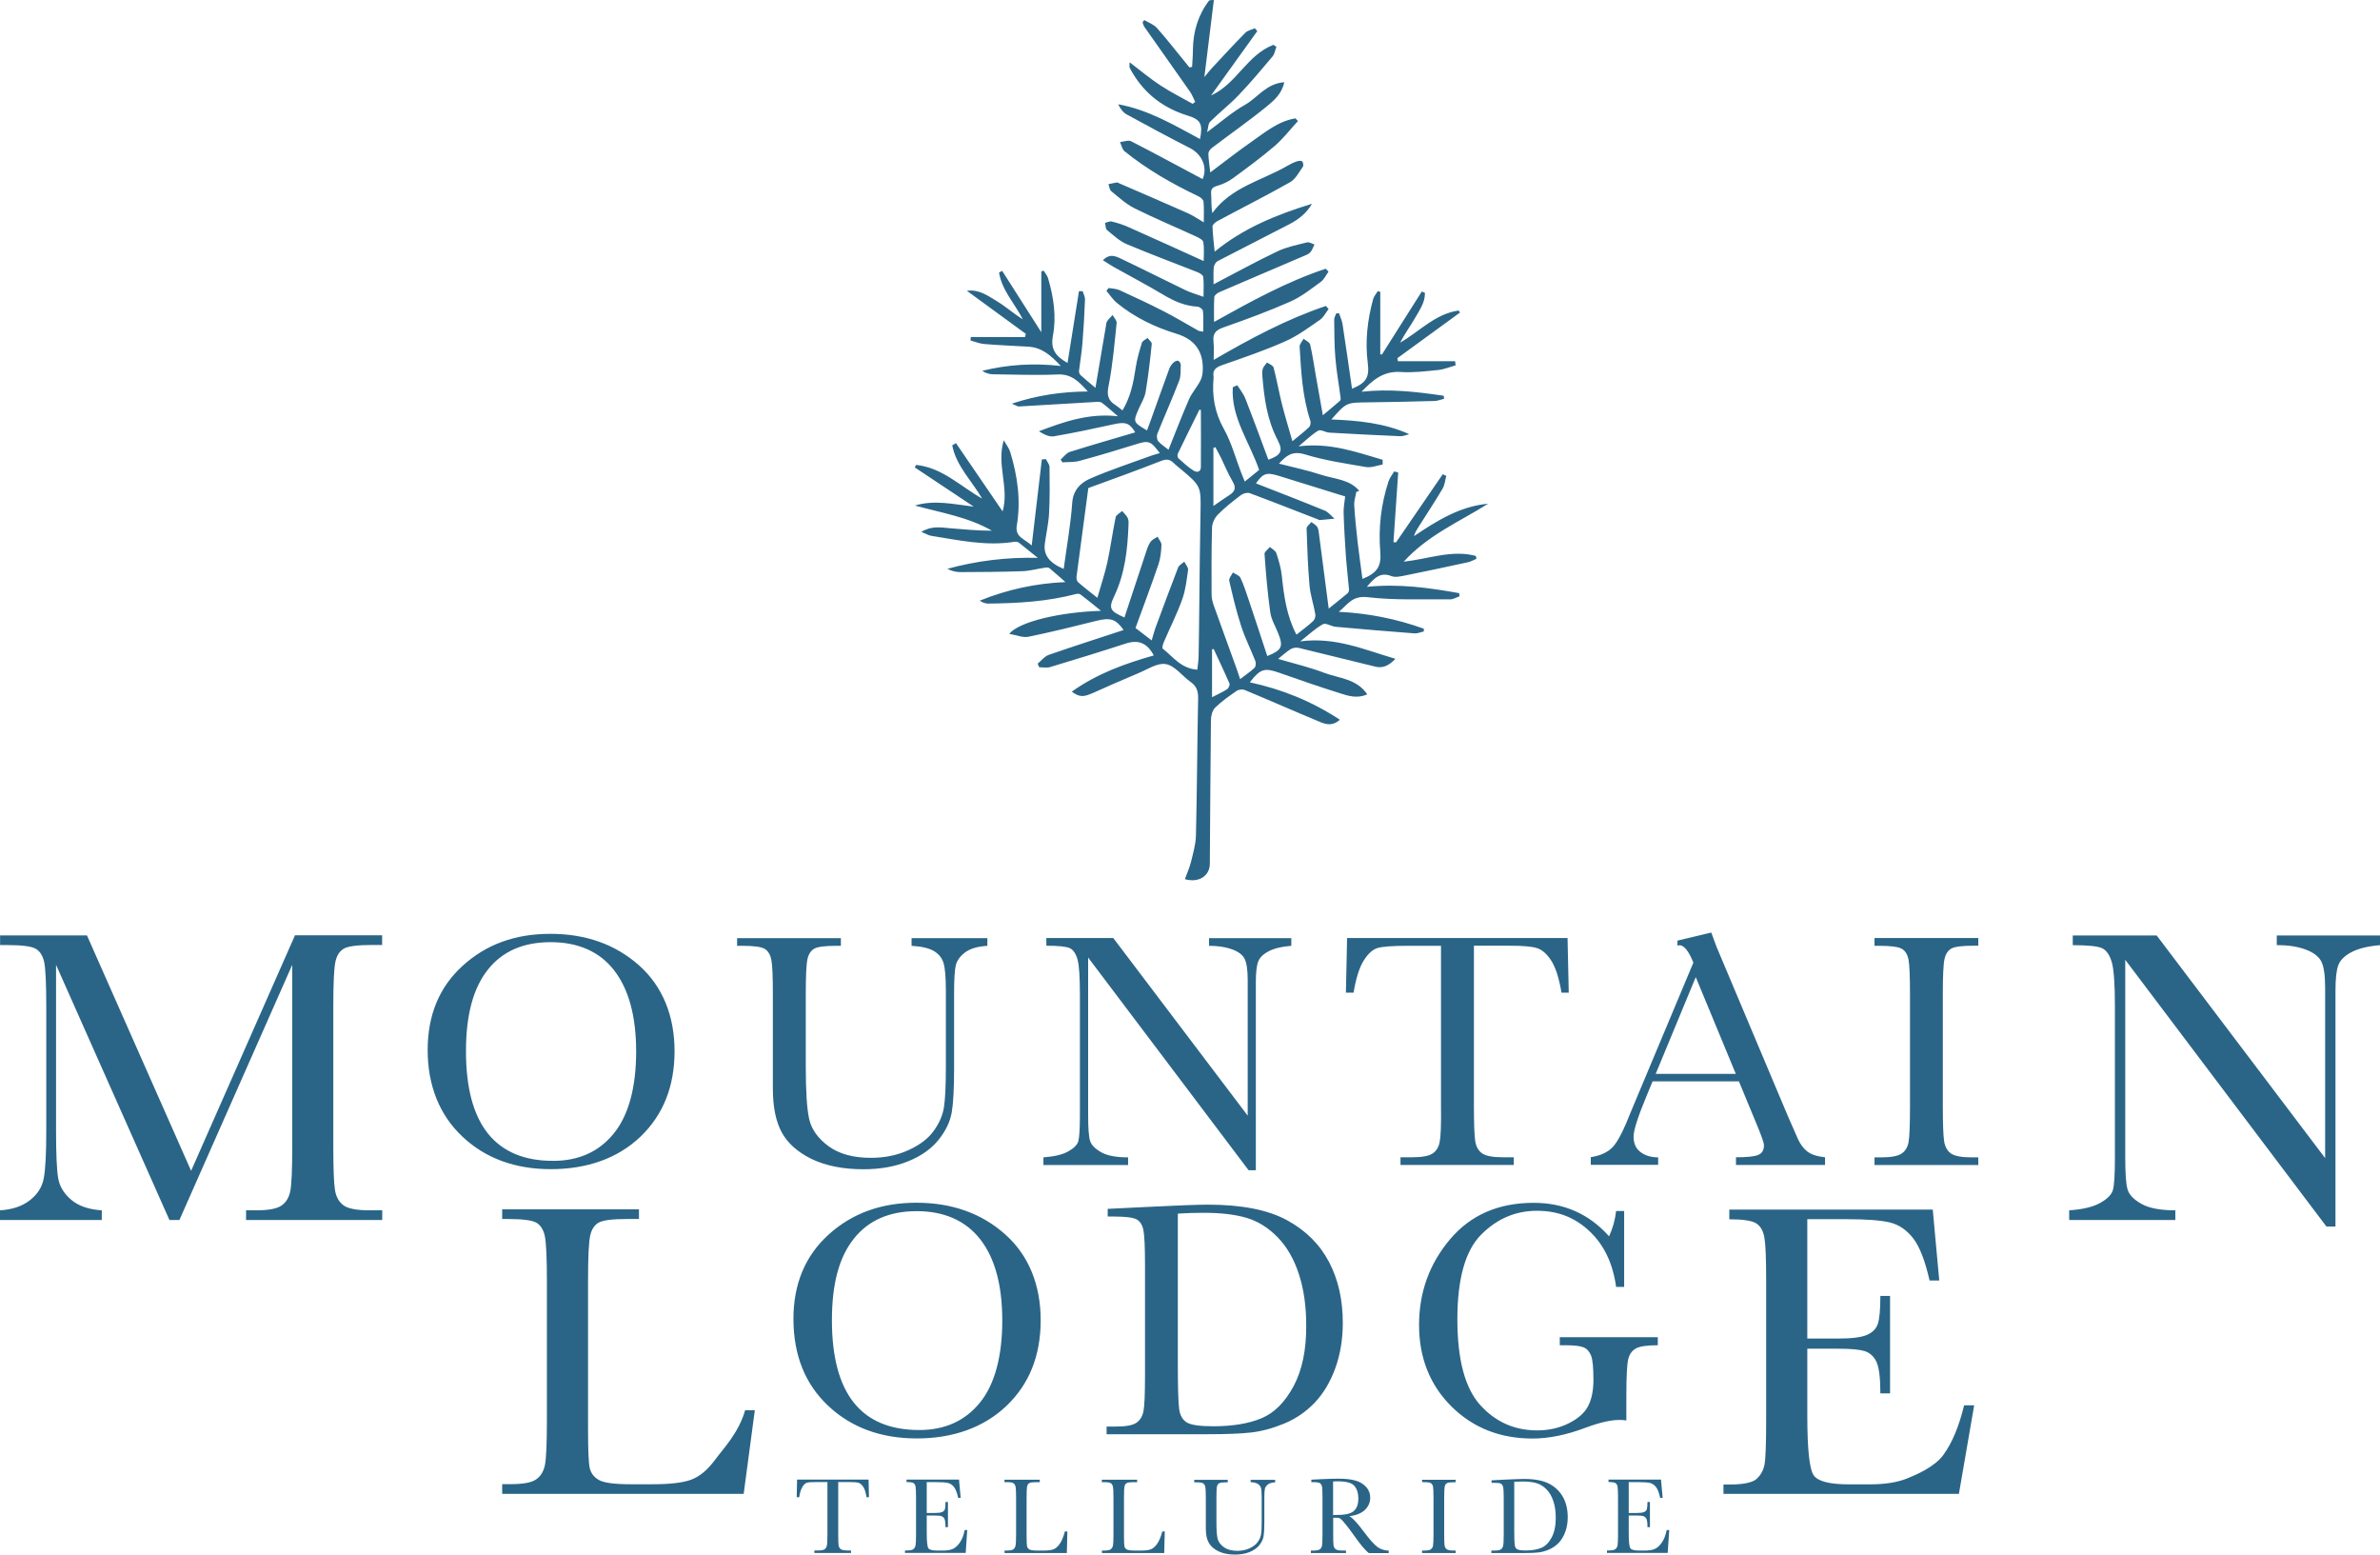 <?xml version="1.0" encoding="UTF-8"?>
<svg id="Layer_2" data-name="Layer 2" xmlns="http://www.w3.org/2000/svg" width="260.28" height="169.97" viewBox="0 0 260.28 169.97">
  <defs>
    <style>
      .cls-1 {
        fill: #2a6587;
      }
    </style>
  </defs>
  <g id="Layer_1-2" data-name="Layer 1">
    <path class="cls-1" d="m20.9,128.01l-11.39-25.74H.01v1.06h.85c1.58,0,2.6.14,3.06.41.47.28.77.77.92,1.49.14.72.22,2.32.22,4.8v13.54c0,2.57-.09,4.33-.28,5.28-.18.95-.69,1.75-1.53,2.39-.83.65-1.92,1.01-3.25,1.09v1.06h11.13v-1.06c-1.44-.09-2.55-.48-3.35-1.16-.8-.68-1.27-1.47-1.42-2.37s-.23-2.6-.23-5.09v-18.22l12.4,27.9h1.09l12.34-27.9v19.8c0,2.6-.07,4.26-.22,4.97s-.48,1.24-.99,1.57c-.51.34-1.43.5-2.74.5h-1.1v1.06h14.89v-1.06h-1.38c-1.41,0-2.36-.18-2.86-.55-.5-.37-.81-.93-.93-1.69-.12-.76-.18-2.36-.18-4.81v-15.26c0-2.59.08-4.22.24-4.91s.48-1.16.95-1.41,1.48-.38,3-.38h1.15v-1.06h-9.53l-11.36,25.75Zm228.09-25.74v1.06c1.22,0,2.27.16,3.14.48s1.45.76,1.73,1.31.42,1.51.42,2.89v18.61l-18.42-24.34h-9.18v1.06c1.67,0,2.74.11,3.22.34s.83.75,1.06,1.56c.22.81.33,2.41.33,4.79v16.5c0,1.88-.07,3.07-.22,3.58-.14.5-.61.98-1.39,1.41-.78.44-1.91.71-3.39.81v1.06h11.61v-1.06c-1.65,0-2.89-.24-3.72-.71s-1.33-.99-1.5-1.56c-.18-.57-.26-1.74-.26-3.53v-21.59l22,29.16h.99v-25.74c0-1.33.1-2.28.31-2.83.21-.56.69-1.04,1.45-1.43.76-.4,1.79-.65,3.11-.76v-1.06h-11.29Zm-170.77,57.31c-.83,1.13-1.71,1.86-2.63,2.2s-2.34.5-4.25.5h-2.36c-1.79,0-2.95-.16-3.49-.47s-.87-.75-1-1.32c-.12-.57-.18-1.97-.18-4.22v-16.29c0-2.58.08-4.22.24-4.91.16-.69.48-1.16.95-1.41s1.47-.38,3.01-.38h1.37v-1.06h-14.96v1.06h.69c1.57,0,2.6.14,3.06.41.47.28.77.77.92,1.49.14.72.22,2.32.22,4.79v15.26c0,2.6-.07,4.25-.22,4.97-.15.71-.48,1.23-.99,1.57-.51.34-1.43.5-2.76.5h-.92v1.06h26.41l1.22-9.15h-1.06c-.69,2.47-2.44,4.27-3.27,5.4h0Zm134.31-.51c-.95,1.31-2.95,2.17-4,2.59-1.06.42-2.4.63-4.03.63h-2.31c-2.08,0-3.35-.32-3.83-.97-.47-.65-.71-2.82-.71-6.5v-7.36h3.43c1.34,0,2.28.09,2.84.26.56.18.99.56,1.28,1.15s.44,1.75.44,3.47h1.06v-10.65h-1.06c0,1.53-.1,2.56-.29,3.09-.19.53-.59.92-1.2,1.18s-1.67.39-3.19.39h-3.31v-13.05h4.31c2.17,0,3.75.12,4.73.36s1.82.81,2.53,1.72c.71.91,1.31,2.45,1.8,4.62h1.06l-.71-7.75h-22.25v1.06c1.5,0,2.48.15,2.95.45s.76.82.89,1.57.19,2.31.19,4.68v15.26c0,2.6-.06,4.22-.18,4.85s-.41,1.16-.86,1.57-1.45.62-2.99.62h-.64v1.02h25.75l1.67-9.68h-1.1c-.56,2.3-1.31,4.11-2.27,5.42h0Zm-34.67-3.76v-2.64c0-2.14.07-3.49.2-4.04.13-.56.41-.95.83-1.19s1.22-.36,2.41-.36v-.88h-10.72v.88h.59c.98,0,1.65.08,2.01.23.37.15.64.45.82.9.18.45.26,1.34.26,2.67,0,1.14-.19,2.08-.57,2.83s-1.08,1.38-2.12,1.9-2.19.78-3.46.78c-2.48,0-4.55-.92-6.22-2.76s-2.51-4.97-2.51-9.39.87-7.51,2.6-9.25c1.73-1.74,3.76-2.61,6.1-2.61s4.18.75,5.76,2.24,2.55,3.52,2.9,6.08h.88v-8.3h-.88c-.11.99-.37,1.91-.77,2.77-2.17-2.44-4.92-3.66-8.25-3.66-3.86,0-6.92,1.34-9.16,4.01-2.25,2.68-3.37,5.79-3.37,9.35s1.18,6.56,3.54,8.9,5.31,3.51,8.87,3.51c1.77,0,3.7-.39,5.77-1.17,1.53-.57,2.76-.86,3.7-.86.24,0,.5,0,.79.06h0Zm-87.29-1.61c2.53,2.38,5.76,3.57,9.7,3.57s7.32-1.19,9.81-3.57,3.73-5.5,3.73-9.35-1.3-7.1-3.89-9.4c-2.59-2.3-5.83-3.45-9.7-3.45s-7.03,1.16-9.6,3.48c-2.56,2.32-3.85,5.4-3.85,9.23.01,3.95,1.27,7.11,3.8,9.49Zm2.8-18.26c1.59-2.01,3.89-3.02,6.88-3.02s5.36,1.03,6.96,3.09,2.4,5.02,2.4,8.88-.81,6.96-2.44,8.96c-1.62,2-3.84,3-6.63,3-3.19,0-5.58-1-7.17-3s-2.39-5-2.39-9,.79-6.9,2.39-8.91Zm52.65,14.18c.55-1.51.83-3.17.83-4.99,0-2.52-.5-4.74-1.51-6.66s-2.54-3.45-4.61-4.57c-2.06-1.12-4.94-1.69-8.62-1.69-1.19,0-3.48.09-6.89.26l-4.08.2v.84h.73c1.26,0,2.07.11,2.45.32.37.21.62.61.73,1.19s.17,1.86.17,3.84v11.98c0,2.08-.06,3.4-.17,3.97-.12.57-.38.99-.79,1.26-.41.27-1.15.4-2.21.4h-1.03v.84h11.01c2.06,0,3.66-.06,4.8-.19s2.33-.45,3.6-.97c1.26-.52,2.39-1.29,3.33-2.27.95-1,1.71-2.25,2.26-3.76h0Zm-4.55,1.93c-.93,1.74-2.09,2.91-3.48,3.5s-3.16.89-5.32.89c-1.47,0-2.44-.14-2.9-.43-.46-.29-.73-.79-.82-1.49-.09-.71-.14-2.29-.14-4.74v-16.59c.95-.06,1.89-.09,2.81-.09,1.93,0,3.5.19,4.73.56s2.35,1.07,3.36,2.1,1.79,2.37,2.33,4.02c.54,1.65.81,3.52.81,5.62.02,2.69-.45,4.91-1.38,6.65h0Zm-71.42-27.28c2.48-2.38,3.72-5.49,3.72-9.34s-1.3-7.09-3.89-9.39c-2.59-2.29-5.82-3.44-9.69-3.44s-7.02,1.16-9.58,3.48c-2.56,2.32-3.84,5.39-3.84,9.22s1.26,7.08,3.79,9.46c2.52,2.38,5.76,3.57,9.69,3.57s7.32-1.18,9.8-3.56Zm-16.7-.35c-1.59-2-2.39-5-2.39-8.99s.8-6.9,2.39-8.91,3.88-3.01,6.87-3.01,5.36,1.03,6.95,3.09,2.4,5.01,2.4,8.87-.81,6.95-2.44,8.95c-1.62,2-3.83,3-6.62,3-3.18.01-5.56-1-7.16-3Zm41.05,3.92c1.87,0,3.51-.29,4.94-.88,1.43-.58,2.53-1.37,3.32-2.36s1.26-2,1.43-3.02.25-2.59.25-4.7v-8.25c0-1.51.06-2.53.18-3.06.12-.52.45-1,1-1.42.54-.42,1.36-.67,2.46-.74v-.84h-8.29v.84c1.14.07,1.96.27,2.49.6.52.33.87.77,1.02,1.34.16.56.24,1.54.24,2.95v8.46c0,1.93-.07,3.34-.2,4.24s-.5,1.77-1.11,2.62c-.6.85-1.53,1.56-2.76,2.12-1.24.57-2.61.85-4.13.85-1.93,0-3.47-.42-4.63-1.27-1.16-.85-1.86-1.84-2.12-2.98-.25-1.14-.37-3.06-.37-5.76v-7.82c0-2.06.06-3.37.19-3.92.13-.55.38-.92.76-1.13.38-.2,1.18-.3,2.4-.3h.49v-.84h-11.35v.84h.57c1.26,0,2.07.11,2.44.33s.62.62.73,1.19c.12.57.17,1.85.17,3.83v10.27c0,2,.33,3.6.98,4.79s1.75,2.16,3.28,2.91c1.54.73,3.41,1.11,5.62,1.11h0Zm28.97-1.3c-1.32,0-2.31-.19-2.96-.57-.66-.38-1.06-.79-1.2-1.24s-.21-1.39-.21-2.82v-17.22l17.55,23.26h.79v-20.54c0-1.06.08-1.81.25-2.26s.55-.83,1.15-1.14c.6-.32,1.43-.52,2.48-.6v-.84h-9v.84c.98,0,1.81.13,2.51.38.7.26,1.16.6,1.38,1.04s.34,1.21.34,2.31v14.84l-14.7-19.42h-7.32v.84c1.33,0,2.19.09,2.57.27s.66.6.84,1.24c.18.65.26,1.92.26,3.83v13.16c0,1.5-.06,2.45-.17,2.86-.11.4-.48.78-1.11,1.13-.62.35-1.52.56-2.71.65v.84h9.26v-.84h0Zm34.07-1.66c-.11.57-.38.99-.79,1.25s-1.14.4-2.21.4h-1.28v.84h12.39v-.84h-1.21c-1.11,0-1.87-.15-2.27-.44-.4-.29-.65-.74-.74-1.35-.09-.61-.14-1.89-.14-3.82v-17.52h3.99c1.35,0,2.31.08,2.87.25.56.16,1.09.61,1.57,1.34.49.73.87,1.91,1.15,3.54h.79l-.13-5.97h-24.11l-.13,5.97h.84c.26-1.57.63-2.75,1.11-3.51.48-.77,1-1.23,1.55-1.38.55-.15,1.62-.23,3.22-.23h3.68v17.52c.03,2.07-.03,3.39-.15,3.95h0Zm47.57-21.47h.53c1.26,0,2.08.11,2.45.33.38.22.62.62.73,1.19s.16,1.85.16,3.83v12.17c0,2.07-.05,3.39-.16,3.96s-.37.99-.78,1.25-1.14.4-2.21.4h-.73v.84h11.35v-.84h-.73c-1.12,0-1.88-.15-2.28-.44s-.64-.74-.73-1.35c-.09-.6-.14-1.88-.14-3.83v-12.17c0-2.06.06-3.37.19-3.92s.38-.92.76-1.13c.38-.2,1.18-.3,2.4-.3h.53v-.84h-11.35v.85h.01Zm-23.65,23.13c-.79,0-1.44-.19-1.95-.58-.51-.38-.76-.95-.76-1.69,0-.7.48-2.18,1.43-4.47l.65-1.57h9.44l1.9,4.59c.56,1.33.84,2.13.84,2.4,0,.53-.21.88-.63,1.05-.42.18-1.23.26-2.43.26v.84h9.74v-.84c-.86-.09-1.51-.3-1.94-.63-.43-.34-.77-.8-1.03-1.38l-1.14-2.6-7.76-18.41-.57-1.55-3.7.88v.57s.78-.59,1.74,1.84l-5.94,14.17c-.52,1.24-.81,1.94-.89,2.13-.76,1.94-1.4,3.21-1.94,3.81-.54.6-1.35.99-2.45,1.16v.84h7.37v-.82h.02Zm4.09-19.71l4.38,10.58h-8.76l4.38-10.58h0Zm-48.68,55.22c.37.02.64.09.8.2.17.11.28.25.33.43s.08.5.08.95v2.74c0,.62-.02,1.08-.07,1.37-.04.29-.16.57-.36.85-.19.28-.49.5-.89.69-.4.18-.84.28-1.33.28-.62,0-1.12-.14-1.5-.41-.37-.27-.6-.59-.68-.96-.08-.37-.12-.99-.12-1.86v-2.53c0-.67.02-1.09.06-1.27.04-.18.12-.3.25-.36.12-.07.38-.1.77-.1h.16v-.27h-3.67v.27h.18c.41,0,.67.03.79.11.12.07.2.2.24.38.04.18.06.6.06,1.24v3.32c0,.65.1,1.16.32,1.55.21.38.56.7,1.06.94.49.24,1.1.36,1.81.36.6,0,1.14-.09,1.6-.28s.82-.44,1.07-.76c.25-.32.41-.65.46-.98s.08-.84.08-1.52v-2.67c0-.49.02-.82.06-.99s.15-.32.32-.46.44-.22.8-.24v-.27h-2.68v.25h0Zm12.42,5.47c-.75-1.01-1.29-1.59-1.62-1.75.75-.09,1.32-.32,1.7-.69.39-.37.58-.82.58-1.34,0-.45-.15-.84-.44-1.16-.31-.34-.72-.58-1.16-.7-.48-.14-1.1-.21-1.87-.21-.45,0-1.06.02-1.82.05l-1.15.06v.27h.14c.41,0,.67.03.79.11.12.07.2.2.24.38.03.18.05.6.05,1.24v3.93c0,.67-.02,1.1-.05,1.28-.04.18-.12.32-.25.41s-.37.13-.71.13h-.26v.27h3.84v-.27h-.38c-.36,0-.61-.05-.74-.14s-.21-.24-.24-.43c-.03-.2-.04-.61-.04-1.24v-1.78h.32c.22,0,.38.04.48.11.1.07.29.28.56.61s.53.68.79,1.04c.79,1.14,1.38,1.84,1.76,2.11h2.16v-.27c-.47-.02-.88-.15-1.23-.4-.36-.27-.84-.8-1.45-1.62h0Zm-2.48-1.9c-.32.02-.62.03-.92.03v-3.67c.19-.02.36-.02.5-.02.95,0,1.56.17,1.84.51s.42.79.42,1.35c0,.32-.04.6-.12.82s-.2.4-.34.53c-.14.14-.33.24-.56.31-.23.08-.51.12-.82.14Zm-59.54-3.85l-.04,1.93h.27c.08-.51.2-.89.36-1.14.15-.25.32-.4.5-.45s.53-.07,1.04-.07h1.19v5.66c0,.67-.02,1.1-.06,1.28s-.12.32-.25.41-.37.13-.71.13h-.41v.27h4.01v-.27h-.39c-.36,0-.6-.05-.73-.14-.13-.09-.21-.24-.24-.44s-.04-.61-.04-1.24v-5.66h1.29c.44,0,.75.03.93.08s.35.2.51.43.28.62.37,1.15h.26l-.04-1.93h-7.82Zm82.28.47c-.67-.36-1.59-.54-2.79-.54-.38,0-1.12.03-2.22.08l-1.32.07v.27h.24c.41,0,.67.03.79.1s.2.2.24.38c.04.19.06.6.06,1.24v3.87c0,.67-.02,1.1-.06,1.28s-.12.32-.25.41-.37.13-.71.13h-.33v.27h3.56c.67,0,1.18-.02,1.55-.06.37-.04.76-.14,1.16-.31.41-.17.77-.41,1.08-.73.31-.32.55-.73.73-1.21.18-.49.27-1.02.27-1.61,0-.81-.16-1.53-.49-2.15-.35-.64-.84-1.13-1.51-1.49h0Zm.24,5.86c-.3.56-.67.94-1.12,1.13s-1.02.29-1.72.29c-.48,0-.79-.05-.94-.14-.15-.09-.23-.25-.26-.48s-.05-.74-.05-1.53v-5.36c.31-.02.61-.03.91-.03.62,0,1.13.06,1.53.18s.76.35,1.09.68c.33.33.58.77.75,1.3.18.53.26,1.14.26,1.82,0,.86-.15,1.58-.45,2.14Zm-14.17-6.05h.17c.41,0,.67.03.79.11.12.07.2.2.24.38.03.18.05.6.05,1.24v3.93c0,.67-.02,1.1-.05,1.28s-.12.32-.25.41-.37.13-.71.13h-.24v.27h3.67v-.27h-.23c-.36,0-.61-.05-.74-.14s-.21-.24-.24-.43c-.03-.2-.04-.61-.04-1.24v-3.93c0-.67.02-1.09.06-1.27.04-.18.12-.3.25-.36.12-.07.38-.1.77-.1h.17v-.27h-3.67v.26h0Zm26.19,6.65c-.25.34-.5.56-.78.67-.27.11-.62.16-1.04.16h-.6c-.54,0-.87-.08-.99-.25-.12-.17-.18-.73-.18-1.68v-1.9h.88c.34,0,.59.02.73.07s.25.14.33.3c.07.15.11.45.11.9h.27v-2.75h-.27c0,.39-.03.66-.07.8-.05.14-.15.24-.31.3-.16.07-.43.1-.82.1h-.85v-3.37h1.11c.56,0,.97.03,1.22.09s.47.21.65.44.34.63.46,1.19h.27l-.18-2h-5.74v.27c.39,0,.64.04.76.11.12.08.2.21.23.41.03.19.05.6.05,1.21v3.93c0,.67-.02,1.09-.05,1.25s-.1.3-.22.41-.37.16-.77.16h-.17v.27h6.64l.17-2.5h-.28c-.12.61-.31,1.07-.56,1.41h0Zm-76.77,0c-.25.34-.51.56-.78.67s-.62.16-1.04.16h-.6c-.54,0-.87-.08-.99-.25-.12-.17-.18-.73-.18-1.68v-1.9h.88c.34,0,.59.02.73.07s.25.14.33.3c.07.15.11.45.11.9h.27v-2.75h-.27c0,.39-.02.66-.07.8s-.15.24-.31.3c-.15.07-.43.1-.82.1h-.85v-3.37h1.11c.56,0,.97.03,1.22.09s.47.21.65.44.34.63.46,1.19h.27l-.18-2h-5.74v.27c.39,0,.64.04.76.11.12.08.2.21.23.41.03.19.05.6.05,1.21v3.93c0,.67-.02,1.09-.05,1.25-.03.16-.11.3-.22.41-.12.11-.37.16-.77.16h-.17v.27h6.64l.17-2.5h-.28c-.12.61-.31,1.07-.56,1.41h0Zm21.58.13c-.21.29-.44.48-.68.57-.24.09-.6.13-1.1.13h-.61c-.46,0-.76-.04-.9-.12s-.23-.19-.26-.34-.05-.51-.05-1.09v-4.2c0-.67.02-1.09.06-1.27.04-.18.12-.3.25-.36.12-.07.38-.1.77-.1h.36v-.27h-3.86v.27h.18c.41,0,.67.03.79.11.12.07.2.2.24.38.04.18.06.6.06,1.24v3.93c0,.67-.02,1.1-.06,1.28s-.12.32-.25.41-.37.13-.71.13h-.24v.27h6.81l.06-2.36h-.27c-.17.64-.37,1.1-.59,1.39h0Zm-10.65,0c-.21.29-.44.48-.68.57-.24.09-.6.13-1.1.13h-.61c-.46,0-.76-.04-.9-.12s-.22-.19-.26-.34c-.03-.15-.05-.51-.05-1.09v-4.2c0-.67.02-1.09.06-1.27s.12-.3.25-.36c.12-.07.38-.1.78-.1h.35v-.27h-3.86v.27h.18c.41,0,.67.03.79.11.12.07.2.2.24.38.04.18.06.6.06,1.24v3.93c0,.67-.02,1.1-.06,1.28s-.12.32-.25.41-.37.13-.71.13h-.24v.27h6.81l.06-2.36h-.27c-.18.64-.37,1.1-.59,1.39h0Z"/>
    <path class="cls-1" d="m132.75,0c-.33,2.71-.67,5.42-1.04,8.43.39-.47.59-.74.82-.98,1.21-1.3,2.41-2.6,3.66-3.87.25-.25.69-.33,1.04-.49.09.1.18.21.27.31-1.69,2.35-3.38,4.7-5.06,7.04,2.79-1.26,3.93-4.43,6.82-5.54.11.07.22.14.33.22-.14.35-.19.77-.42,1.05-1.21,1.44-2.42,2.88-3.72,4.24-.97,1.02-2.11,1.9-3.11,2.9-.22.22-.2.67-.33,1.14,1.5-1.1,2.74-2.2,4.16-3,1.38-.78,2.31-2.32,4.28-2.46-.26,1.26-1.13,2-1.92,2.65-1.95,1.59-4.02,3.03-6.03,4.56-.18.14-.36.41-.35.62.02.67.13,1.34.21,2.03,1.54-1.15,2.98-2.29,4.49-3.34,1.5-1.04,2.92-2.26,4.82-2.57.09.1.18.19.28.29-.85.92-1.62,1.93-2.56,2.74-1.46,1.25-3.02,2.39-4.57,3.53-.49.36-1.09.64-1.68.81-.51.15-.73.33-.69.87.05.7,0,1.4.13,2.12,2.05-2.85,5.43-3.56,8.21-5.17.31-.18.64-.35.99-.47.19-.07.51-.12.62-.02.12.11.18.47.08.6-.43.6-.8,1.35-1.41,1.69-2.61,1.48-5.29,2.82-7.93,4.24-.23.12-.54.4-.54.59.03.93.15,1.86.24,2.75,3.2-2.61,6.83-4.06,10.64-5.23-.57,1-1.43,1.68-2.41,2.2-2.63,1.37-5.28,2.7-7.91,4.07-.21.11-.39.44-.42.68-.06.61-.02,1.22-.02,1.85,2.4-1.25,4.65-2.49,6.98-3.6,1.01-.48,2.14-.7,3.24-.98.23-.06.54.14.81.23-.14.27-.23.58-.42.81-.13.17-.36.29-.58.38-3.12,1.34-6.25,2.66-9.37,4.01-.24.1-.57.35-.58.54-.06.96-.03,1.92-.03,2.73,3.97-2.21,7.9-4.39,12.21-5.82.1.11.2.21.31.32-.28.38-.48.85-.85,1.12-1.07.78-2.14,1.63-3.34,2.16-2.38,1.05-4.83,1.95-7.28,2.81-.84.29-1.2.65-1.11,1.52.07.73.02,1.47.02,2.04,3.96-2.3,7.94-4.44,12.27-5.9l.3.33c-.31.4-.54.91-.94,1.18-1.23.85-2.45,1.76-3.81,2.36-2.22.99-4.54,1.78-6.84,2.58-.7.24-1.13.52-.99,1.29v.1c-.19,1.98.12,3.82,1.13,5.62.84,1.5,1.28,3.21,1.91,4.83.1.26.22.53.37.91.58-.47,1.09-.88,1.57-1.27-1.04-3.05-3.09-5.74-2.88-9.04.16-.07.33-.15.49-.22.3.48.68.93.88,1.45.87,2.22,1.69,4.46,2.52,6.69,1.38-.5,1.65-.93,1.01-2.16-1.14-2.18-1.46-4.52-1.66-6.9-.02-.29-.05-.6.04-.88.08-.25.3-.46.47-.69.25.18.65.32.71.55.34,1.29.57,2.6.89,3.9.33,1.32.73,2.62,1.17,4.16.76-.63,1.33-1.06,1.83-1.55.14-.14.2-.49.13-.69-.87-2.64-1.01-5.37-1.17-8.1-.02-.28.28-.57.43-.86.25.2.66.37.72.62.26,1.14.43,2.31.63,3.46.24,1.37.49,2.75.76,4.28.6-.5,1.24-1.03,1.86-1.57.06-.05.1-.18.09-.27-.19-1.48-.46-2.94-.58-4.42-.12-1.39-.11-2.8-.13-4.19,0-.23.14-.46.22-.68.1,0,.2-.02.3-.04.13.4.33.79.39,1.2.36,2.35.7,4.7,1.04,7.07,1.56-.64,1.92-1.26,1.72-2.82-.3-2.36-.04-4.69.59-6.98.09-.31.33-.58.5-.86l.28.06v6.84c.06,0,.12,0,.18.02,1.45-2.3,2.91-4.6,4.36-6.89.11.05.22.1.34.14.04,1.02-.57,1.87-1.06,2.73-.52.9-1.15,1.75-1.65,2.72,2.12-1.21,3.83-3.15,6.4-3.51.05.07.1.15.15.22l-6.85,4.99.06.33h6.25l.06.45c-.63.18-1.25.44-1.89.51-1.37.14-2.75.31-4.11.22-1.92-.13-3.1.91-4.29,2.16,3.05-.34,6.02,0,8.99.44,0,.11.03.22.04.33-.35.08-.69.23-1.04.24-2.45.07-4.9.12-7.35.15-2.29.03-2.29,0-3.94,1.87,2.96.12,5.81.39,8.52,1.61-.33.08-.67.24-1,.22-2.58-.11-5.16-.24-7.74-.39-.42-.02-.95-.38-1.21-.22-.72.43-1.33,1.04-2.15,1.72,3.43-.43,6.29.62,9.19,1.47v.52c-.61.1-1.25.37-1.82.27-2.24-.38-4.52-.72-6.68-1.38-1.44-.44-2.09.2-2.84,1.01,1.56.4,3.12.73,4.62,1.22,1.43.47,3.11.48,4.16,1.76-.11.03-.21.06-.32.1-.08.49-.26.98-.23,1.47.08,1.37.23,2.73.38,4.09.15,1.32.35,2.64.52,3.96,1.58-.62,2.09-1.37,1.95-2.94-.22-2.63.08-5.21.9-7.72.13-.39.41-.73.62-1.09l.44.12c-.17,2.54-.35,5.07-.52,7.61l.28.03c1.7-2.48,3.4-4.97,5.11-7.45l.39.18c-.13.47-.17.99-.41,1.4-.82,1.39-1.71,2.73-2.57,4.09-.21.33-.42.65-.56,1.1,2.49-1.67,4.99-3.26,8.12-3.55-3.12,1.96-6.58,3.42-9.24,6.34,2.73-.3,5.27-1.33,7.89-.63.02.1.05.2.07.31-.31.13-.61.31-.93.38-2.26.49-4.52.98-6.78,1.43-.52.1-1.14.26-1.58.09-1.22-.48-1.86.18-2.7,1.17,3.55-.36,6.83.11,10.1.69,0,.11.03.23.04.34-.34.12-.69.34-1.03.34-3.02-.03-6.07.11-9.06-.24-1.68-.19-2.18.86-3.12,1.6,3.23.16,6.32.77,9.3,1.85v.3c-.34.07-.68.23-1.01.21-2.88-.22-5.75-.46-8.62-.72-.48-.04-1.08-.45-1.39-.29-.83.45-1.53,1.13-2.49,1.88,3.84-.5,6.96.9,10.41,1.91-.77.8-1.42,1.04-2.18.86-2.8-.67-5.58-1.38-8.38-2.05-.28-.07-.66-.02-.9.13-.5.31-.93.72-1.37,1.07,1.74.51,3.45.91,5.07,1.53,1.58.6,3.51.62,4.68,2.35-1.12.48-2.06.17-2.94-.11-2.23-.7-4.45-1.46-6.65-2.24-1.65-.58-2.08-.48-3.26,1.03,3.53.76,6.78,2.07,9.85,4.09-.82.74-1.55.5-2.2.23-2.74-1.14-5.46-2.34-8.2-3.48-.24-.1-.66-.06-.88.09-.82.57-1.65,1.14-2.35,1.83-.32.32-.47.91-.47,1.39-.06,5.22-.08,10.45-.12,15.67,0,1.34-1.2,2.14-2.73,1.7.23-.63.51-1.24.67-1.89.23-.94.51-1.89.54-2.85.12-5.03.14-10.05.24-15.08,0-.76-.18-1.29-.82-1.74-.92-.65-1.71-1.77-2.7-1.95-.93-.17-2.05.59-3.06,1.01-1.64.68-3.25,1.4-4.87,2.12-1.09.49-1.51.5-2.37-.12,2.75-1.96,5.81-3.07,8.97-3.96-.74-1.4-1.72-1.75-3.1-1.29-2.73.89-5.48,1.73-8.23,2.56-.37.11-.8.02-1.2.02-.06-.13-.11-.26-.17-.39.4-.33.75-.8,1.21-.96,2.73-.95,5.49-1.83,8.19-2.72-.84-1.2-1.44-1.39-2.99-1-2.47.62-4.94,1.23-7.43,1.74-.6.12-1.3-.19-2.09-.32,1.08-1.32,5.48-2.37,10.04-2.52-.82-.66-1.52-1.24-2.25-1.79-.1-.08-.32-.09-.46-.05-3.16.83-6.39,1.02-9.64,1.05-.3,0-.6-.11-.91-.32,2.98-1.21,6.15-1.9,9.37-2.03-.58-.51-1.15-1.03-1.75-1.52-.1-.08-.31-.09-.46-.06-.84.12-1.66.36-2.5.39-2.25.08-4.5.09-6.75.1-.48,0-.96-.1-1.45-.36,3.22-.88,6.48-1.28,9.89-1.2-.69-.55-1.37-1.11-2.06-1.65-.11-.09-.32-.13-.46-.11-3.1.51-6.12-.17-9.15-.65-.3-.05-.57-.23-1.07-.43,1.14-.69,2.14-.48,3.11-.4,1.53.12,3.05.28,4.61.27-2.61-1.5-5.56-1.96-8.42-2.75,2.17-.65,4.27-.13,6.43.12l-6.45-4.29c.05-.09.1-.18.16-.27,2.86.3,4.83,2.34,7.21,3.68-1.13-1.95-2.84-3.57-3.27-5.82.14-.08.27-.16.41-.24,1.68,2.46,3.36,4.92,5.1,7.46.75-2.59-.7-5.12.13-7.78.24.44.57.85.71,1.32.8,2.62,1.17,5.29.71,8.02-.22,1.28.94,1.48,1.63,2.17.38-3.21.74-6.31,1.11-9.41.15,0,.29-.02.44-.04.14.29.39.57.4.86.02,1.69.04,3.38-.05,5.07-.06,1.1-.31,2.19-.46,3.29-.18,1.26.48,2.13,2.06,2.79.32-2.4.76-4.79.93-7.21.1-1.42.92-2.21,2-2.68,2.19-.95,4.48-1.7,6.73-2.52.27-.1.56-.16.85-.25-1.03-1.38-1.22-1.41-2.73-.93-2.01.63-4.03,1.23-6.06,1.78-.59.16-1.24.11-1.86.16-.06-.1-.12-.21-.19-.31.33-.28.61-.7.99-.83,2.39-.75,4.79-1.44,7.16-2.14-.59-1.01-1.06-1.17-2.28-.9-2.19.48-4.39.95-6.6,1.33-.52.09-1.1-.2-1.65-.55,2.74-1.04,5.45-2,8.64-1.64-.67-.57-1.2-1.07-1.78-1.49-.17-.12-.49-.09-.73-.07-2.77.16-5.54.33-8.32.49-.17,0-.34-.13-.77-.31,2.8-.92,5.44-1.31,8.31-1.33-.97-1.06-1.76-1.93-3.31-1.86-2.35.11-4.7,0-7.05-.02-.4,0-.8-.12-1.19-.38,2.75-.67,5.52-.87,8.59-.53-1.1-1.18-2.09-2.03-3.57-2.11-1.6-.09-3.21-.16-4.81-.29-.5-.04-.99-.25-1.49-.39l.03-.37h5.93l.09-.35-6.45-4.71c1.32-.18,2.3.54,3.27,1.13.98.59,1.84,1.37,2.85,1.99-.88-1.72-2.29-3.17-2.6-5.11.11-.06.22-.13.34-.19,1.37,2.16,2.75,4.31,4.28,6.71v-6.65c.09-.03.17-.05.26-.08.17.28.4.54.48.83.61,2.06.93,4.19.53,6.29-.28,1.5.32,2.25,1.6,2.97.42-2.64.84-5.24,1.25-7.84.13,0,.26-.01.4-.01.09.3.27.61.26.9-.06,1.59-.15,3.19-.28,4.78-.08,1.03-.26,2.05-.38,3.08,0,.13.07.32.17.42.53.48,1.08.93,1.63,1.39.39-2.3.77-4.51,1.14-6.71.03-.19.04-.41.14-.57.16-.25.4-.45.6-.68.15.29.47.6.44.87-.24,2.29-.43,4.61-.88,6.86-.2.99-.09,1.59.74,2.11.25.16.47.35.78.59.89-1.48,1.2-3.05,1.44-4.65.14-.93.4-1.84.68-2.74.07-.22.41-.36.62-.53.16.22.48.45.46.65-.18,1.77-.38,3.55-.68,5.3-.11.63-.49,1.21-.75,1.81-.62,1.43-.62,1.44.91,2.35.12-.34.24-.65.36-.97.7-1.94,1.38-3.88,2.09-5.81.09-.24.26-.46.45-.64.12-.12.37-.24.5-.2.14.05.3.29.29.45-.02.58.03,1.21-.17,1.73-.75,1.95-1.61,3.87-2.39,5.81-.09.23-.05.63.1.81.31.36.74.62,1.12.93.77-1.91,1.47-3.74,2.25-5.53.31-.7.86-1.3,1.22-1.99.19-.35.27-.79.28-1.2.07-2.03-.88-3.35-2.85-3.95-2.39-.73-4.61-1.8-6.54-3.38-.45-.37-.77-.88-1.15-1.32.08-.1.16-.21.24-.31.4.07.83.07,1.19.23,1.64.75,3.27,1.51,4.87,2.33,1.27.65,2.5,1.4,3.75,2.1.1.06.25.05.54.11,0-.81.04-1.54-.03-2.27-.02-.18-.37-.45-.59-.46-1.39-.08-2.57-.6-3.74-1.3-1.77-1.06-3.61-2.02-5.41-3.03-.39-.22-.77-.48-1.2-.75.81-.83,1.52-.38,2.18-.07,2.29,1.09,4.55,2.24,6.84,3.34.56.27,1.17.44,1.98.73,0-.86.05-1.53-.03-2.18-.02-.19-.37-.41-.62-.51-2.57-1.02-5.18-1.98-7.73-3.06-.8-.34-1.48-.98-2.17-1.55-.17-.14-.15-.51-.22-.78.25-.06.52-.21.74-.15.61.15,1.23.34,1.8.6,2.71,1.2,5.4,2.43,8.25,3.72,0-.7.07-1.4-.04-2.07-.04-.24-.48-.47-.78-.61-2.24-1.03-4.52-1.98-6.73-3.08-.94-.47-1.74-1.21-2.56-1.88-.19-.15-.21-.5-.31-.76.31-.07.61-.14.92-.19.09-.01.19.06.28.1,2.51,1.09,5.02,2.16,7.51,3.27.54.24,1.03.59,1.72.99,0-.82.04-1.55-.03-2.27-.02-.21-.32-.47-.56-.58-2.87-1.37-5.61-2.93-8.07-4.92-.27-.22-.34-.66-.5-1.01.41-.04.91-.24,1.21-.09,2.63,1.35,5.23,2.76,7.82,4.14.55-1.22,0-2.69-1.4-3.4-2.31-1.18-4.6-2.41-6.88-3.66-.41-.22-.71-.62-.95-1.12,3.28.59,6.08,2.26,8.95,3.8.32-1.64.09-2.12-1.37-2.57-2.61-.81-4.62-2.33-6-4.64-.12-.2-.24-.39-.33-.6-.04-.08,0-.18,0-.58,1.22.93,2.25,1.79,3.36,2.52,1.13.74,2.35,1.35,3.53,2.02.09-.07.19-.14.28-.21-.18-.36-.32-.75-.54-1.08-1.66-2.37-3.34-4.73-5-7.1-.11-.15-.15-.35-.22-.52.06-.08.12-.17.19-.25.46.28,1.02.47,1.36.84.97,1.08,1.86,2.23,2.78,3.35.27.32.52.65.79.98.1-.01.2-.03.3-.04.03-.62.09-1.24.09-1.86.02-1.98.55-3.79,1.76-5.39.12-.07.33-.07.53-.07h0Zm-1.81,73.22c.06-.54.13-.99.14-1.43.04-1.7.05-3.39.07-5.09.04-3.55.07-7.11.14-10.66.05-2.88.07-2.88-2.18-4.77-.25-.21-.52-.41-.76-.65-.42-.42-.8-.45-1.41-.21-2.69,1.06-5.42,2.03-7.92,2.95-.44,3.26-.87,6.48-1.29,9.69-.02.19.03.48.17.6.61.54,1.27,1.04,2.11,1.71.4-1.42.81-2.61,1.08-3.83.36-1.65.58-3.33.92-4.98.05-.26.46-.45.71-.68.21.26.49.49.62.79.11.25.08.58.07.87-.11,2.61-.39,5.18-1.54,7.61-.67,1.4-.48,1.67,1.1,2.37.8-2.41,1.59-4.82,2.39-7.23.12-.37.25-.75.48-1.06.17-.23.49-.36.75-.54.15.3.44.61.43.9-.03.7-.1,1.43-.32,2.1-.79,2.31-1.65,4.59-2.52,6.98.51.39,1.07.82,1.77,1.36.17-.58.27-.98.41-1.37.82-2.2,1.63-4.41,2.48-6.6.1-.26.44-.43.68-.64.14.3.44.62.41.89-.15,1.09-.27,2.21-.64,3.23-.57,1.6-1.35,3.12-2.02,4.69-.09.22-.2.63-.11.7,1.13.88,1.99,2.18,3.78,2.3h0Zm7.65-1.49c1.59-.64,1.78-1.02,1.2-2.48-.3-.76-.76-1.5-.87-2.29-.3-2.12-.48-4.26-.63-6.39-.02-.24.38-.51.59-.77.24.22.61.41.7.68.27.8.51,1.63.6,2.46.23,2.19.51,4.36,1.6,6.45.64-.51,1.26-.96,1.81-1.47.18-.16.3-.51.26-.74-.18-1.06-.54-2.09-.64-3.16-.18-2.07-.25-4.16-.32-6.24,0-.23.34-.47.52-.7.22.17.49.3.63.51s.17.49.2.75c.36,2.72.71,5.44,1.07,8.2.63-.51,1.35-1.08,2.06-1.67.1-.09.17-.28.16-.42-.1-1.16-.24-2.31-.33-3.47-.11-1.62-.21-3.25-.26-4.88-.02-.63.11-1.27.17-1.82-2.44-.76-4.77-1.47-7.09-2.2-1.51-.48-1.85-.38-2.67.77,2.48.97,5.02,1.95,7.54,2.98.4.17.7.58,1.05.88-.53.05-1.06.11-1.6.15-.09,0-.19-.07-.28-.1-2.46-.95-4.91-1.92-7.39-2.84-.26-.1-.72.03-.96.21-.87.66-1.74,1.34-2.51,2.12-.35.35-.63.93-.65,1.41-.07,2.45-.06,4.89-.05,7.34,0,.41.11.84.25,1.23.83,2.34,1.69,4.66,2.53,7,.11.3.2.6.34,1.02.6-.46,1.13-.81,1.57-1.23.15-.14.18-.53.1-.74-.5-1.28-1.13-2.51-1.55-3.81-.53-1.63-.93-3.31-1.31-4.98-.06-.26.26-.6.4-.9.28.19.69.32.82.57.36.76.62,1.57.89,2.37.7,2.07,1.37,4.13,2.05,6.2h0Zm-7.25-26.9c-.06,0-.12-.03-.17-.04-.79,1.6-1.59,3.2-2.36,4.81-.07.14-.04.42.07.51.51.47,1.03.94,1.61,1.32.37.25.84.22.84-.38.02-2.08,0-4.15,0-6.22h0Zm1.36,10.49c.74-.51,1.26-.88,1.79-1.22.6-.39.7-.81.31-1.46-.5-.84-.86-1.75-1.29-2.63-.19-.38-.4-.75-.6-1.12-.07.03-.14.06-.21.08v6.35h0Zm.03,15.64c-.06,0-.12.03-.18.04v5.23c.67-.35,1.19-.57,1.64-.87.17-.11.33-.47.27-.62-.55-1.27-1.15-2.52-1.73-3.78h0Z"/>
  </g>
</svg>